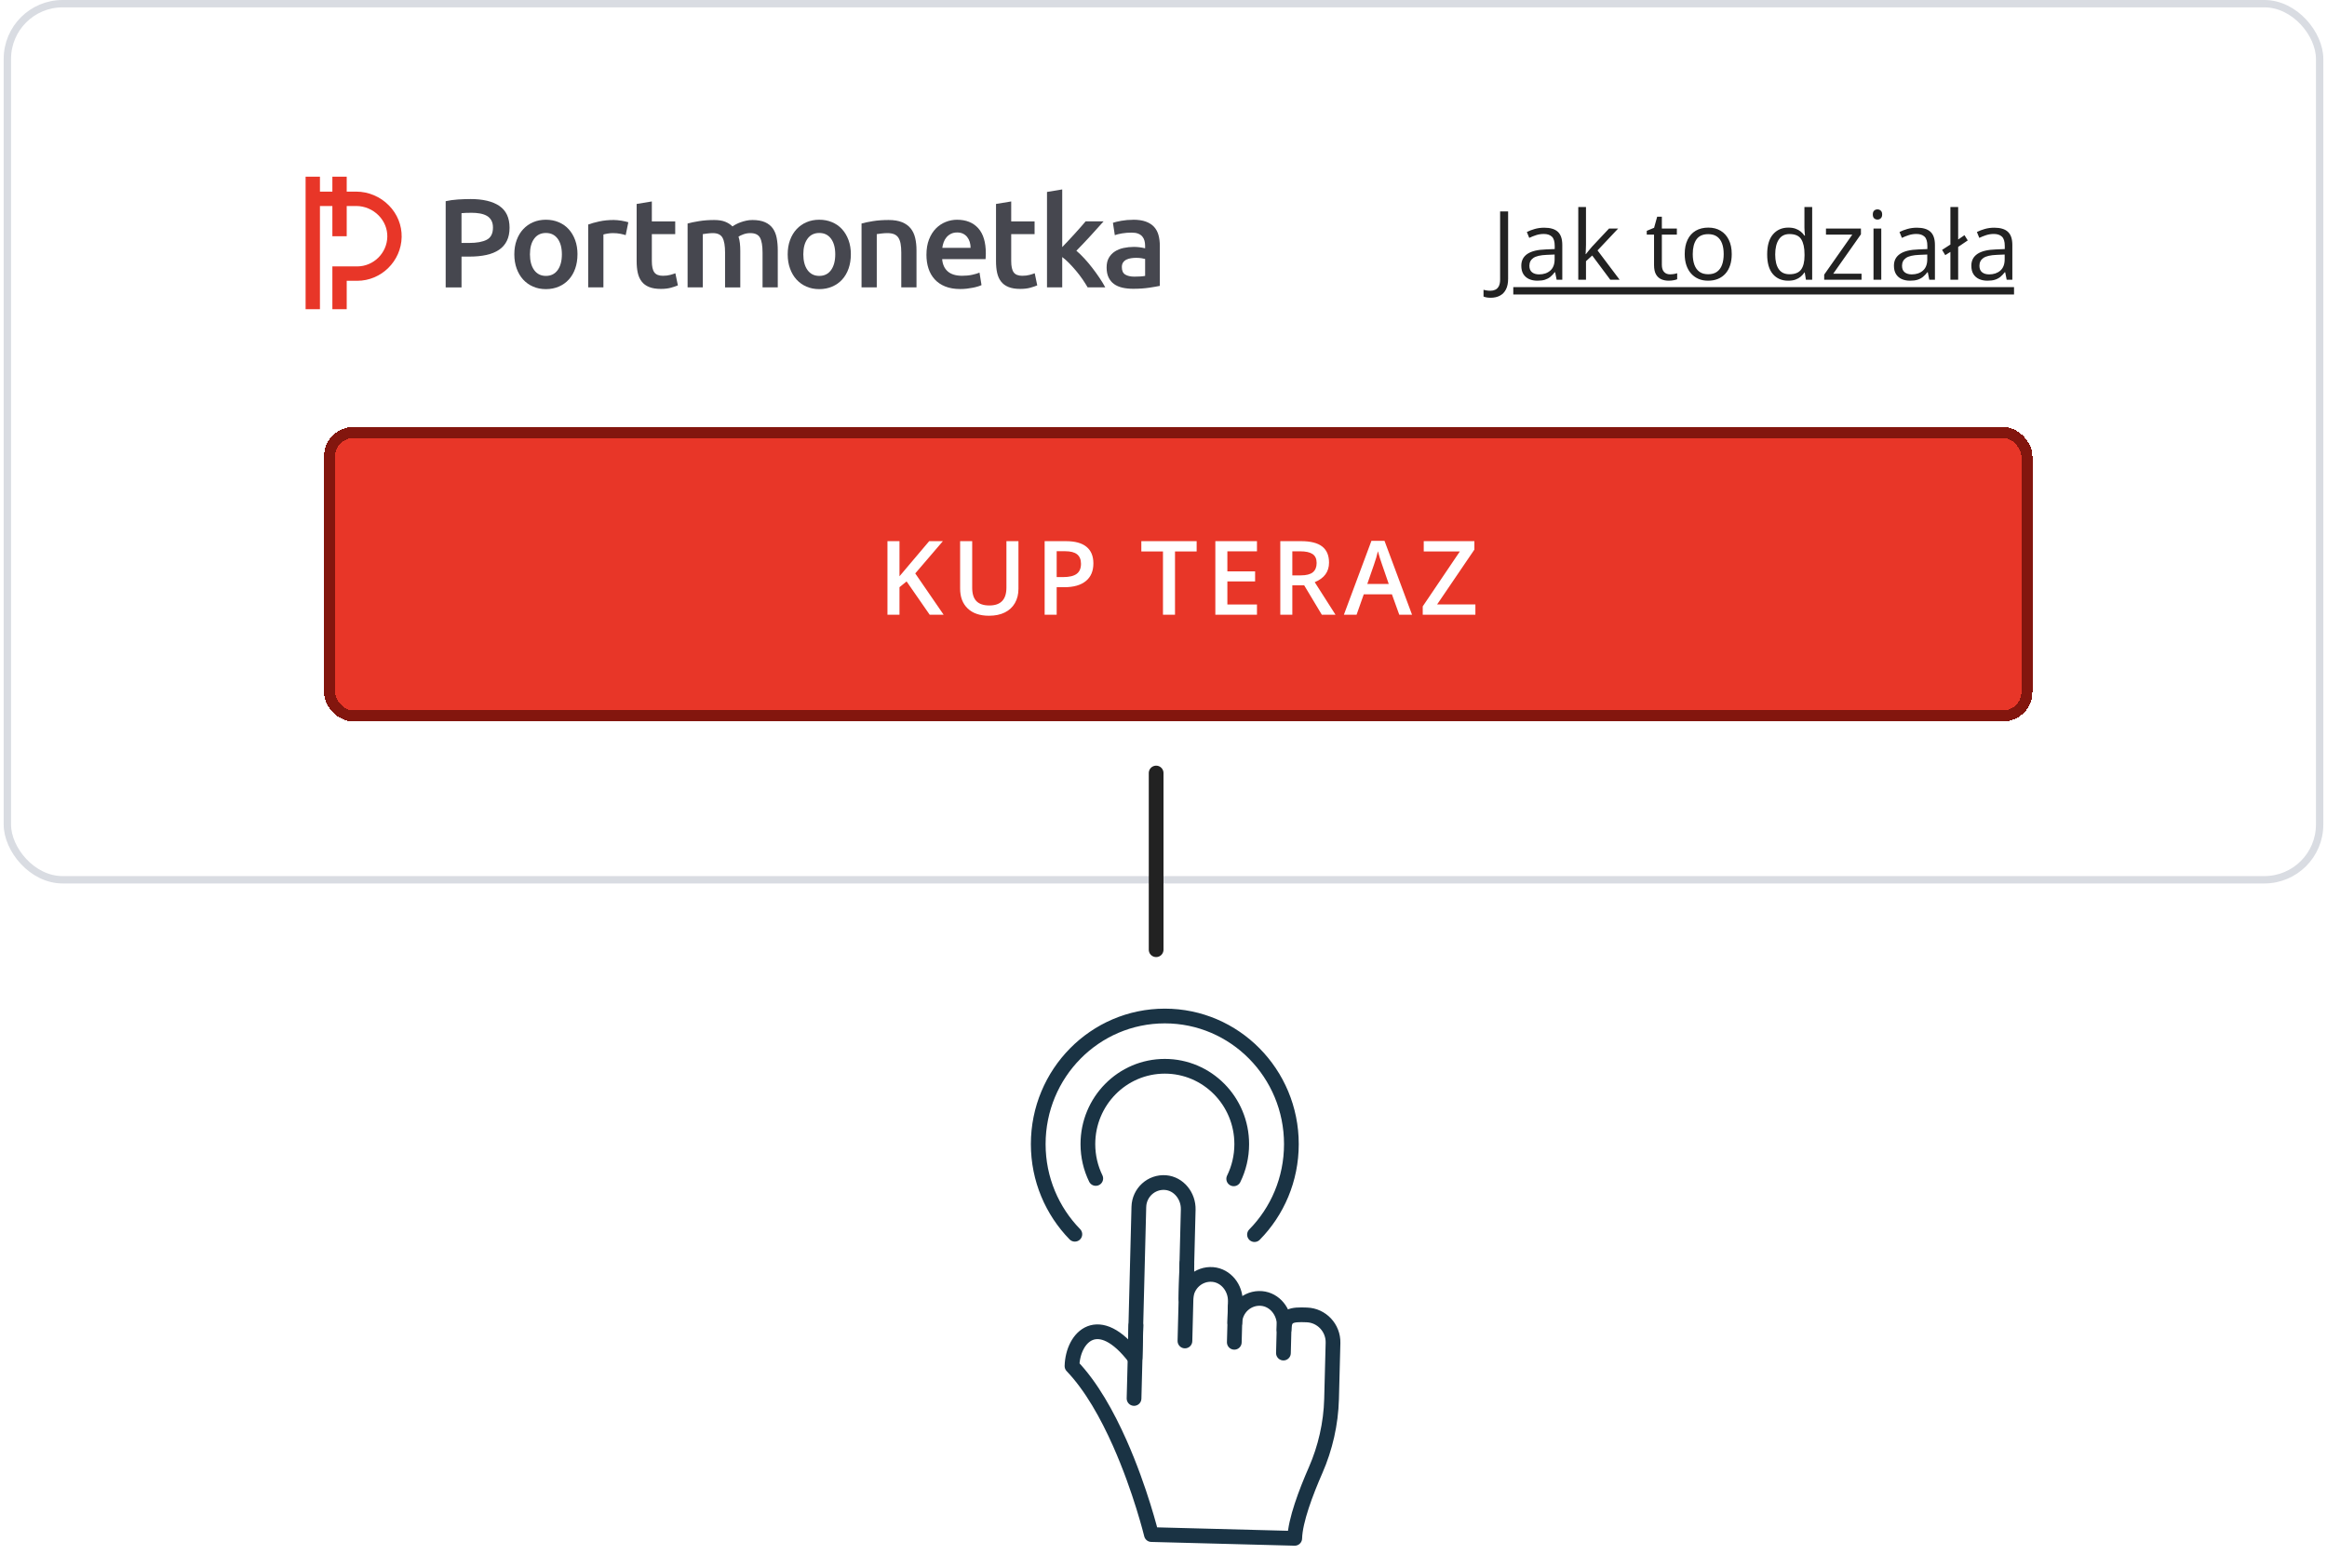 <svg width="316" height="213" viewBox="0 0 316 213" fill="none" xmlns="http://www.w3.org/2000/svg">
<rect x="1" y="0.5" width="314" height="119" rx="7.5" stroke="#D9DCE2"/>
<path d="M52.817 27.908C51.65 26.714 50.031 26.028 48.376 26.028H47.083V24H45.135V26.026H43.448V24H41.5V42H43.448V27.981H45.135V32.085H47.083V27.981H48.376C49.51 27.981 50.625 28.452 51.427 29.274C52.2 30.066 52.615 31.091 52.596 32.16C52.556 34.379 50.723 36.186 48.508 36.186H45.135V41.998H47.083V38.141H48.508C51.775 38.141 54.481 35.475 54.544 32.198C54.575 30.601 53.96 29.072 52.817 27.906V27.908Z" fill="#E83628"/>
<path d="M63.866 27.035C65.584 27.035 66.903 27.349 67.82 27.977C68.736 28.606 69.196 29.589 69.196 30.927C69.196 31.624 69.074 32.22 68.829 32.717C68.585 33.214 68.229 33.619 67.762 33.935C67.295 34.248 66.724 34.482 66.053 34.63C65.382 34.778 64.612 34.854 63.748 34.854H62.674V39.038H60.522V27.327C61.021 27.214 61.578 27.137 62.185 27.096C62.793 27.056 63.354 27.038 63.868 27.038L63.866 27.035ZM64.021 28.903C63.474 28.903 63.023 28.92 62.671 28.955V33H63.713C64.748 33 65.546 32.854 66.105 32.562C66.663 32.27 66.943 31.718 66.943 30.908C66.943 30.519 66.868 30.194 66.72 29.93C66.572 29.666 66.368 29.462 66.105 29.313C65.842 29.165 65.532 29.059 65.173 28.995C64.814 28.931 64.429 28.901 64.021 28.901V28.903Z" fill="#46474F"/>
<path d="M78.419 34.543C78.419 35.252 78.316 35.898 78.112 36.479C77.908 37.061 77.617 37.558 77.241 37.971C76.866 38.383 76.413 38.703 75.882 38.929C75.352 39.158 74.77 39.273 74.132 39.273C73.493 39.273 72.913 39.158 72.39 38.929C71.867 38.701 71.416 38.38 71.041 37.971C70.665 37.558 70.372 37.061 70.161 36.479C69.949 35.898 69.844 35.252 69.844 34.543C69.844 33.834 69.949 33.191 70.161 32.614C70.372 32.036 70.668 31.542 71.048 31.132C71.43 30.72 71.881 30.404 72.407 30.18C72.93 29.956 73.505 29.846 74.132 29.846C74.758 29.846 75.335 29.956 75.866 30.18C76.396 30.404 76.847 30.72 77.225 31.132C77.6 31.544 77.894 32.039 78.105 32.614C78.316 33.191 78.422 33.834 78.422 34.543H78.419ZM76.302 34.543C76.302 33.653 76.112 32.946 75.73 32.425C75.347 31.905 74.817 31.645 74.134 31.645C73.451 31.645 72.918 31.905 72.538 32.425C72.155 32.946 71.965 33.65 71.965 34.543C71.965 35.436 72.155 36.161 72.538 36.687C72.921 37.212 73.451 37.476 74.134 37.476C74.817 37.476 75.35 37.212 75.73 36.687C76.11 36.161 76.302 35.448 76.302 34.543Z" fill="#46474F"/>
<path d="M84.964 31.937C84.793 31.881 84.556 31.82 84.256 31.758C83.953 31.695 83.603 31.664 83.204 31.664C82.977 31.664 82.735 31.688 82.479 31.732C82.223 31.777 82.043 31.817 81.942 31.853V39.035H79.874V30.498C80.273 30.35 80.77 30.211 81.369 30.079C81.968 29.947 82.629 29.881 83.359 29.881C83.495 29.881 83.655 29.89 83.838 29.907C84.021 29.923 84.202 29.947 84.385 29.975C84.568 30.003 84.744 30.039 84.915 30.079C85.087 30.119 85.223 30.157 85.326 30.189L84.967 31.937H84.964Z" fill="#46474F"/>
<path d="M86.45 27.705L88.518 27.363V30.072H91.693V31.804H88.518V35.455C88.518 36.176 88.63 36.69 88.858 36.998C89.086 37.307 89.473 37.46 90.02 37.46C90.395 37.46 90.729 37.42 91.02 37.34C91.311 37.26 91.541 37.187 91.712 37.116L92.055 38.763C91.815 38.866 91.503 38.972 91.116 39.081C90.729 39.189 90.273 39.243 89.75 39.243C89.112 39.243 88.581 39.158 88.154 38.986C87.727 38.814 87.389 38.567 87.138 38.24C86.887 37.914 86.711 37.519 86.607 37.057C86.504 36.595 86.455 36.065 86.455 35.472V27.705H86.45Z" fill="#46474F"/>
<path d="M98.463 34.321C98.463 33.383 98.346 32.707 98.114 32.29C97.881 31.873 97.445 31.664 96.807 31.664C96.579 31.664 96.328 31.68 96.055 31.716C95.783 31.751 95.577 31.779 95.441 31.8V39.035H93.373V30.361C93.772 30.248 94.293 30.137 94.936 30.036C95.579 29.932 96.26 29.883 96.978 29.883C97.593 29.883 98.097 29.963 98.489 30.123C98.881 30.283 99.21 30.495 99.47 30.757C99.595 30.665 99.754 30.568 99.949 30.465C100.141 30.361 100.36 30.267 100.597 30.182C100.836 30.097 101.09 30.024 101.357 29.968C101.625 29.911 101.895 29.883 102.169 29.883C102.864 29.883 103.437 29.984 103.885 30.182C104.335 30.382 104.687 30.663 104.943 31.023C105.199 31.383 105.375 31.817 105.474 32.326C105.57 32.834 105.619 33.391 105.619 33.996V39.035H103.552V34.321C103.552 33.383 103.437 32.707 103.209 32.29C102.981 31.873 102.542 31.664 101.895 31.664C101.564 31.664 101.252 31.718 100.956 31.826C100.66 31.935 100.437 32.041 100.289 32.144C100.381 32.429 100.444 32.733 100.477 33.054C100.512 33.374 100.529 33.716 100.529 34.083V39.037H98.461V34.323L98.463 34.321Z" fill="#46474F"/>
<path d="M115.542 34.543C115.542 35.252 115.439 35.898 115.235 36.479C115.031 37.061 114.74 37.558 114.364 37.971C113.989 38.383 113.536 38.703 113.005 38.929C112.475 39.158 111.893 39.273 111.255 39.273C110.616 39.273 110.037 39.158 109.513 38.929C108.99 38.701 108.539 38.38 108.164 37.971C107.788 37.558 107.495 37.061 107.284 36.479C107.072 35.898 106.967 35.252 106.967 34.543C106.967 33.834 107.072 33.191 107.284 32.614C107.495 32.036 107.791 31.542 108.171 31.132C108.553 30.72 109.004 30.404 109.53 30.18C110.053 29.956 110.628 29.846 111.255 29.846C111.881 29.846 112.459 29.956 112.989 30.18C113.519 30.404 113.97 30.72 114.348 31.132C114.723 31.544 115.017 32.039 115.228 32.614C115.439 33.191 115.545 33.834 115.545 34.543H115.542ZM113.425 34.543C113.425 33.653 113.235 32.946 112.853 32.425C112.47 31.905 111.94 31.645 111.257 31.645C110.574 31.645 110.041 31.905 109.661 32.425C109.278 32.946 109.088 33.65 109.088 34.543C109.088 35.436 109.278 36.161 109.661 36.687C110.044 37.212 110.574 37.476 111.257 37.476C111.94 37.476 112.473 37.212 112.853 36.687C113.233 36.161 113.425 35.448 113.425 34.543Z" fill="#46474F"/>
<path d="M116.997 30.361C117.396 30.248 117.913 30.137 118.551 30.036C119.189 29.932 119.894 29.883 120.668 29.883C121.396 29.883 122.006 29.984 122.496 30.182C122.987 30.382 123.376 30.663 123.665 31.023C123.956 31.383 124.16 31.817 124.28 32.326C124.4 32.834 124.458 33.391 124.458 33.996V39.035H122.391V34.321C122.391 33.84 122.36 33.433 122.297 33.096C122.233 32.759 122.132 32.486 121.989 32.274C121.846 32.062 121.654 31.909 121.41 31.81C121.166 31.713 120.865 31.664 120.513 31.664C120.25 31.664 119.978 31.68 119.694 31.716C119.41 31.751 119.199 31.779 119.063 31.8V39.035H116.995V30.361H116.997Z" fill="#46474F"/>
<path d="M125.81 34.594C125.81 33.805 125.927 33.115 126.16 32.519C126.392 31.925 126.704 31.431 127.091 31.037C127.479 30.644 127.922 30.347 128.424 30.147C128.924 29.947 129.438 29.848 129.962 29.848C131.191 29.848 132.151 30.232 132.839 30.997C133.529 31.763 133.872 32.905 133.872 34.425C133.872 34.54 133.869 34.667 133.862 34.811C133.855 34.955 133.848 35.082 133.836 35.197H127.943C128 35.918 128.253 36.474 128.704 36.868C129.154 37.261 129.804 37.459 130.659 37.459C131.159 37.459 131.619 37.414 132.034 37.322C132.449 37.23 132.778 37.134 133.015 37.03L133.287 38.726C133.172 38.783 133.017 38.844 132.818 38.905C132.618 38.969 132.391 39.026 132.135 39.077C131.879 39.129 131.602 39.172 131.306 39.207C131.011 39.242 130.708 39.259 130.4 39.259C129.614 39.259 128.931 39.141 128.352 38.908C127.772 38.675 127.293 38.347 126.918 37.93C126.542 37.513 126.263 37.021 126.08 36.455C125.897 35.89 125.808 35.27 125.808 34.594H125.81ZM131.804 33.669C131.804 33.384 131.764 33.113 131.684 32.853C131.604 32.597 131.487 32.373 131.335 32.184C131.182 31.996 130.994 31.848 130.771 31.739C130.548 31.631 130.285 31.577 129.978 31.577C129.671 31.577 129.38 31.636 129.14 31.756C128.901 31.876 128.699 32.034 128.535 32.227C128.37 32.422 128.241 32.644 128.15 32.896C128.058 33.148 127.995 33.405 127.962 33.666H131.804V33.669Z" fill="#46474F"/>
<path d="M135.251 27.705L137.319 27.363V30.072H140.494V31.804H137.319V35.455C137.319 36.176 137.431 36.69 137.659 36.998C137.887 37.307 138.274 37.46 138.821 37.46C139.196 37.46 139.529 37.42 139.82 37.34C140.111 37.26 140.341 37.187 140.513 37.116L140.855 38.763C140.616 38.866 140.304 38.972 139.917 39.081C139.529 39.189 139.074 39.243 138.551 39.243C137.912 39.243 137.382 39.158 136.955 38.986C136.528 38.814 136.19 38.567 135.939 38.24C135.687 37.914 135.511 37.519 135.408 37.057C135.305 36.595 135.256 36.065 135.256 35.472V27.705H135.251Z" fill="#46474F"/>
<path d="M144.245 33.566C144.508 33.29 144.785 32.998 145.083 32.682C145.379 32.369 145.67 32.053 145.953 31.74C146.237 31.427 146.507 31.123 146.766 30.831C147.021 30.538 147.242 30.284 147.423 30.067H149.866C149.298 30.708 148.699 31.37 148.068 32.056C147.439 32.741 146.805 33.41 146.169 34.06C146.51 34.345 146.869 34.692 147.242 35.097C147.617 35.502 147.981 35.933 148.333 36.39C148.685 36.847 149.014 37.304 149.321 37.761C149.629 38.218 149.885 38.642 150.089 39.029H147.697C147.493 38.675 147.256 38.303 146.988 37.914C146.721 37.526 146.432 37.149 146.125 36.783C145.817 36.418 145.505 36.072 145.186 35.747C144.867 35.422 144.555 35.144 144.247 34.915V39.029H142.18V26.074L144.247 25.73V33.566H144.245Z" fill="#46474F"/>
<path d="M153.881 29.846C154.564 29.846 155.139 29.93 155.606 30.102C156.073 30.274 156.446 30.515 156.726 30.823C157.005 31.132 157.204 31.506 157.324 31.947C157.444 32.388 157.502 32.87 157.502 33.396V38.83C157.183 38.899 156.702 38.981 156.059 39.08C155.416 39.177 154.691 39.226 153.881 39.226C153.346 39.226 152.856 39.174 152.412 39.073C151.968 38.969 151.588 38.804 151.276 38.576C150.962 38.347 150.718 38.051 150.542 37.685C150.366 37.32 150.276 36.868 150.276 36.331C150.276 35.794 150.375 35.382 150.574 35.028C150.774 34.675 151.044 34.385 151.386 34.164C151.727 33.94 152.123 33.78 152.574 33.683C153.025 33.587 153.494 33.537 153.982 33.537C154.21 33.537 154.449 33.551 154.7 33.58C154.951 33.608 155.219 33.657 155.503 33.726V33.382C155.503 33.141 155.475 32.913 155.418 32.696C155.362 32.479 155.261 32.289 155.12 32.121C154.977 31.956 154.789 31.827 154.557 31.735C154.325 31.643 154.031 31.598 153.677 31.598C153.198 31.598 152.759 31.631 152.363 31.702C151.964 31.77 151.64 31.85 151.389 31.942L151.133 30.263C151.396 30.171 151.776 30.079 152.278 29.989C152.778 29.898 153.313 29.853 153.884 29.853L153.881 29.846ZM154.053 37.577C154.691 37.577 155.174 37.542 155.505 37.474V35.177C155.39 35.144 155.226 35.108 155.01 35.073C154.794 35.04 154.555 35.021 154.292 35.021C154.064 35.021 153.834 35.038 153.6 35.073C153.367 35.108 153.156 35.17 152.968 35.261C152.781 35.353 152.63 35.483 152.515 35.648C152.4 35.813 152.344 36.022 152.344 36.274C152.344 36.767 152.497 37.106 152.804 37.294C153.111 37.483 153.527 37.577 154.05 37.577H154.053Z" fill="#46474F"/>
<path d="M202.43 40.444C202.219 40.444 202.032 40.429 201.872 40.399C201.711 40.37 201.573 40.33 201.459 40.279V39.358C201.594 39.401 201.74 39.432 201.897 39.454C202.054 39.479 202.223 39.492 202.405 39.492C202.642 39.492 202.86 39.445 203.059 39.352C203.257 39.259 203.416 39.1 203.535 38.876C203.653 38.652 203.712 38.343 203.712 37.949V28.72H204.798V37.867C204.798 38.447 204.701 38.927 204.506 39.308C204.315 39.688 204.042 39.972 203.687 40.158C203.336 40.349 202.917 40.444 202.43 40.444ZM209.705 30.929C210.534 30.929 211.15 31.115 211.552 31.487C211.954 31.86 212.155 32.454 212.155 33.271V38H211.387L211.184 36.972H211.133C210.938 37.226 210.735 37.439 210.523 37.613C210.312 37.782 210.066 37.911 209.787 38C209.512 38.085 209.174 38.127 208.771 38.127C208.348 38.127 207.972 38.053 207.642 37.905C207.316 37.757 207.058 37.532 206.867 37.232C206.681 36.931 206.588 36.551 206.588 36.089C206.588 35.395 206.863 34.862 207.413 34.49C207.963 34.117 208.801 33.914 209.927 33.88L211.126 33.83V33.404C211.126 32.803 210.997 32.382 210.739 32.141C210.481 31.9 210.117 31.779 209.647 31.779C209.284 31.779 208.937 31.832 208.606 31.938C208.276 32.044 207.963 32.169 207.667 32.312L207.343 31.513C207.656 31.352 208.016 31.214 208.422 31.1C208.829 30.986 209.256 30.929 209.705 30.929ZM211.114 34.572L210.054 34.617C209.186 34.651 208.575 34.792 208.219 35.042C207.864 35.292 207.686 35.645 207.686 36.102C207.686 36.5 207.807 36.794 208.048 36.984C208.289 37.175 208.609 37.27 209.006 37.27C209.624 37.27 210.13 37.099 210.523 36.756C210.917 36.413 211.114 35.899 211.114 35.213V34.572ZM215.373 28.123V33.252C215.373 33.421 215.367 33.629 215.354 33.874C215.341 34.115 215.331 34.329 215.322 34.515H215.367C215.456 34.405 215.585 34.242 215.754 34.026C215.927 33.81 216.073 33.637 216.192 33.506L218.502 31.043H219.74L216.941 34.014L219.943 38H218.674L216.217 34.706L215.373 35.48V38H214.326V28.123H215.373ZM226.78 37.264C226.953 37.264 227.131 37.249 227.313 37.219C227.495 37.19 227.643 37.154 227.757 37.111V37.93C227.635 37.985 227.463 38.032 227.243 38.07C227.027 38.108 226.816 38.127 226.608 38.127C226.24 38.127 225.906 38.063 225.605 37.937C225.305 37.805 225.064 37.585 224.882 37.276C224.704 36.967 224.615 36.54 224.615 35.994V31.868H223.625V31.354L224.622 30.941L225.041 29.431H225.675V31.043H227.713V31.868H225.675V35.962C225.675 36.398 225.775 36.724 225.974 36.94C226.177 37.156 226.445 37.264 226.78 37.264ZM235.165 34.509C235.165 35.08 235.091 35.59 234.943 36.039C234.795 36.487 234.581 36.866 234.302 37.175C234.022 37.484 233.684 37.721 233.286 37.886C232.893 38.047 232.446 38.127 231.947 38.127C231.481 38.127 231.054 38.047 230.665 37.886C230.279 37.721 229.945 37.484 229.662 37.175C229.382 36.866 229.164 36.487 229.008 36.039C228.855 35.59 228.779 35.08 228.779 34.509C228.779 33.747 228.908 33.1 229.167 32.566C229.425 32.029 229.793 31.621 230.271 31.341C230.753 31.058 231.327 30.916 231.991 30.916C232.626 30.916 233.18 31.058 233.654 31.341C234.132 31.625 234.503 32.035 234.765 32.573C235.032 33.106 235.165 33.751 235.165 34.509ZM229.871 34.509C229.871 35.067 229.945 35.552 230.093 35.962C230.241 36.373 230.47 36.69 230.779 36.915C231.088 37.139 231.486 37.251 231.972 37.251C232.455 37.251 232.85 37.139 233.159 36.915C233.472 36.69 233.703 36.373 233.851 35.962C233.999 35.552 234.073 35.067 234.073 34.509C234.073 33.954 233.999 33.476 233.851 33.074C233.703 32.668 233.474 32.355 233.166 32.135C232.857 31.915 232.457 31.805 231.966 31.805C231.242 31.805 230.711 32.044 230.373 32.522C230.038 33 229.871 33.662 229.871 34.509ZM242.839 38.127C241.959 38.127 241.261 37.827 240.745 37.226C240.233 36.625 239.977 35.732 239.977 34.547C239.977 33.349 240.239 32.446 240.764 31.836C241.288 31.223 241.987 30.916 242.858 30.916C243.227 30.916 243.548 30.965 243.823 31.062C244.098 31.159 244.335 31.291 244.534 31.456C244.733 31.616 244.9 31.8 245.036 32.008H245.112C245.095 31.877 245.078 31.697 245.061 31.468C245.044 31.24 245.036 31.053 245.036 30.91V28.123H246.089V38H245.239L245.08 37.01H245.036C244.904 37.217 244.737 37.405 244.534 37.575C244.335 37.744 244.096 37.879 243.817 37.981C243.542 38.078 243.216 38.127 242.839 38.127ZM243.004 37.251C243.749 37.251 244.276 37.039 244.585 36.616C244.894 36.193 245.048 35.565 245.048 34.731V34.541C245.048 33.656 244.9 32.977 244.604 32.503C244.312 32.029 243.779 31.792 243.004 31.792C242.357 31.792 241.872 32.042 241.551 32.541C241.229 33.036 241.068 33.713 241.068 34.572C241.068 35.427 241.227 36.087 241.544 36.553C241.866 37.018 242.353 37.251 243.004 37.251ZM252.792 38H247.721V37.302L251.536 31.868H247.962V31.043H252.71V31.824L248.946 37.181H252.792V38ZM255.471 31.043V38H254.417V31.043H255.471ZM254.957 28.44C255.131 28.44 255.279 28.498 255.401 28.612C255.528 28.722 255.592 28.895 255.592 29.132C255.592 29.365 255.528 29.539 255.401 29.653C255.279 29.767 255.131 29.824 254.957 29.824C254.775 29.824 254.623 29.767 254.5 29.653C254.382 29.539 254.322 29.365 254.322 29.132C254.322 28.895 254.382 28.722 254.5 28.612C254.623 28.498 254.775 28.44 254.957 28.44ZM260.308 30.929C261.138 30.929 261.753 31.115 262.155 31.487C262.557 31.86 262.758 32.454 262.758 33.271V38H261.99L261.787 36.972H261.736C261.542 37.226 261.339 37.439 261.127 37.613C260.915 37.782 260.67 37.911 260.391 38C260.116 38.085 259.777 38.127 259.375 38.127C258.952 38.127 258.575 38.053 258.245 37.905C257.919 37.757 257.661 37.532 257.471 37.232C257.285 36.931 257.191 36.551 257.191 36.089C257.191 35.395 257.466 34.862 258.017 34.49C258.567 34.117 259.405 33.914 260.53 33.88L261.73 33.83V33.404C261.73 32.803 261.601 32.382 261.343 32.141C261.085 31.9 260.721 31.779 260.251 31.779C259.887 31.779 259.54 31.832 259.21 31.938C258.88 32.044 258.567 32.169 258.271 32.312L257.947 31.513C258.26 31.352 258.62 31.214 259.026 31.1C259.432 30.986 259.86 30.929 260.308 30.929ZM261.717 34.572L260.657 34.617C259.79 34.651 259.178 34.792 258.823 35.042C258.467 35.292 258.29 35.645 258.29 36.102C258.29 36.5 258.41 36.794 258.651 36.984C258.893 37.175 259.212 37.27 259.61 37.27C260.228 37.27 260.733 37.099 261.127 36.756C261.521 36.413 261.717 35.899 261.717 35.213V34.572ZM264.859 38V34.217L264.161 34.655L263.729 33.944L264.859 33.214V28.123H265.913V32.535L266.77 31.944L267.214 32.655L265.913 33.538V38H264.859ZM270.82 30.929C271.649 30.929 272.265 31.115 272.667 31.487C273.069 31.86 273.27 32.454 273.27 33.271V38H272.502L272.299 36.972H272.248C272.053 37.226 271.85 37.439 271.639 37.613C271.427 37.782 271.182 37.911 270.902 38C270.627 38.085 270.289 38.127 269.887 38.127C269.464 38.127 269.087 38.053 268.757 37.905C268.431 37.757 268.173 37.532 267.982 37.232C267.796 36.931 267.703 36.551 267.703 36.089C267.703 35.395 267.978 34.862 268.528 34.49C269.078 34.117 269.916 33.914 271.042 33.88L272.242 33.83V33.404C272.242 32.803 272.113 32.382 271.854 32.141C271.596 31.9 271.232 31.779 270.763 31.779C270.399 31.779 270.052 31.832 269.722 31.938C269.392 32.044 269.078 32.169 268.782 32.312L268.458 31.513C268.772 31.352 269.131 31.214 269.538 31.1C269.944 30.986 270.371 30.929 270.82 30.929ZM272.229 34.572L271.169 34.617C270.301 34.651 269.69 34.792 269.334 35.042C268.979 35.292 268.801 35.645 268.801 36.102C268.801 36.5 268.922 36.794 269.163 36.984C269.404 37.175 269.724 37.27 270.122 37.27C270.739 37.27 271.245 37.099 271.639 36.756C272.032 36.413 272.229 35.899 272.229 35.213V34.572Z" fill="#222222"/>
<line x1="205.5" y1="39.5" x2="273.5" y2="39.5" stroke="#222222"/>
<g filter="url(#filter0_d_2934_3692)">
<rect x="42" y="56" width="232" height="40" rx="4" fill="#E83628" shape-rendering="crispEdges"/>
<rect x="42.75" y="56.75" width="230.5" height="38.5" rx="3.25" stroke="#83160E" stroke-width="1.5" shape-rendering="crispEdges"/>
<path d="M126.144 81.5H124.25L121.112 76.975L120.148 77.761V81.5H118.515V71.506H120.148V76.277C120.595 75.731 121.039 75.204 121.481 74.698L124.182 71.506H126.041C124.296 73.557 123.045 75.017 122.288 75.888L126.144 81.5ZM136.304 71.506V77.973C136.304 78.711 136.144 79.358 135.825 79.914C135.511 80.466 135.053 80.892 134.451 81.192C133.854 81.489 133.139 81.637 132.305 81.637C131.065 81.637 130.101 81.309 129.413 80.652C128.725 79.996 128.381 79.094 128.381 77.945V71.506H130.021V77.829C130.021 78.654 130.213 79.262 130.596 79.654C130.979 80.046 131.566 80.242 132.359 80.242C133.9 80.242 134.67 79.433 134.67 77.815V71.506H136.304ZM146.478 74.527C146.478 75.571 146.136 76.371 145.452 76.927C144.769 77.483 143.796 77.761 142.533 77.761H141.494V81.5H139.86V71.506H142.738C143.987 71.506 144.921 71.761 145.541 72.272C146.165 72.782 146.478 73.534 146.478 74.527ZM141.494 76.387H142.362C143.201 76.387 143.816 76.241 144.208 75.949C144.6 75.658 144.796 75.202 144.796 74.582C144.796 74.008 144.62 73.579 144.27 73.297C143.919 73.014 143.372 72.873 142.629 72.873H141.494V76.387ZM157.562 81.5H155.929V72.907H152.989V71.506H160.502V72.907H157.562V81.5ZM168.693 81.5H163.04V71.506H168.693V72.887H164.674V75.607H168.44V76.975H164.674V80.112H168.693V81.5ZM173.494 76.154H174.629C175.39 76.154 175.941 76.013 176.283 75.731C176.625 75.448 176.796 75.029 176.796 74.473C176.796 73.908 176.611 73.502 176.242 73.256C175.873 73.01 175.317 72.887 174.574 72.887H173.494V76.154ZM173.494 77.508V81.5H171.86V71.506H174.684C175.973 71.506 176.928 71.747 177.548 72.231C178.168 72.713 178.478 73.443 178.478 74.418C178.478 75.662 177.83 76.549 176.536 77.077L179.359 81.5H177.5L175.107 77.508H173.494ZM188.016 81.5L187.018 78.725H183.196L182.219 81.5H180.496L184.235 71.465H186.013L189.752 81.5H188.016ZM186.587 77.316L185.65 74.596C185.582 74.413 185.486 74.126 185.363 73.734C185.245 73.342 185.163 73.055 185.117 72.873C184.994 73.434 184.814 74.046 184.577 74.712L183.675 77.316H186.587ZM198.354 81.5H191.203V80.365L196.241 72.907H191.34V71.506H198.217V72.654L193.158 80.099H198.354V81.5Z" fill="white"/>
</g>
<line x1="157" y1="129" x2="157" y2="105" stroke="#222222" stroke-width="2" stroke-linecap="round"/>
<g clip-path="url(#clip0_2934_3692)">
<path d="M155.376 212.433C154.119 212.403 153.05 211.52 152.743 210.287L152.525 209.405C152.515 209.345 151.079 203.571 148.456 197.656C146.654 193.586 144.673 190.367 142.733 188.342C141.99 187.571 141.594 186.528 141.614 185.445C141.743 180.453 145.01 176.774 149.208 176.884C149.594 176.894 149.97 176.934 150.357 177.004L150.683 164.132C150.782 160.332 153.555 156.994 157.287 156.633C161.733 156.212 165.426 159.811 165.317 164.202L165.188 169.064C165.188 169.064 165.218 169.124 165.248 169.134C167.416 169.395 169.297 170.618 170.456 172.362C170.703 172.342 170.951 172.332 171.208 172.342C173.188 172.393 174.97 173.245 176.258 174.578C176.564 174.558 176.881 174.558 177.228 174.568C180.99 174.668 185.099 177.816 184.99 182.177L184.624 196.433L184.198 197.255C182.406 200.723 179.852 206.668 179.792 209.044L179.763 210.237C179.723 211.791 178.446 213.024 176.911 212.984L155.366 212.413L155.376 212.433Z" fill="white"/>
<path d="M177.475 178.608C175.386 178.528 174.416 178.638 174.366 180.623L174.386 180.042C174.436 178.207 173.119 176.523 171.307 176.373C169.376 176.222 167.733 177.736 167.683 179.671L167.752 176.784C167.802 174.949 166.485 173.265 164.673 173.115C162.743 172.964 161.099 174.478 161.049 176.413L161.356 164.303C161.406 162.468 160.089 160.784 158.277 160.633C156.346 160.483 154.703 161.997 154.653 163.932L154.129 184.483C149.168 177.947 145.683 181.596 145.574 185.556C148.198 188.293 150.366 192.202 152.059 196.012C154.881 202.358 156.356 208.443 156.356 208.443L175.822 208.954C175.881 206.538 177.356 202.668 178.663 199.681C179.97 196.694 180.733 193.375 180.822 190.047L181.02 182.408C181.069 180.373 179.475 178.678 177.465 178.608H177.475Z" fill="white" stroke="#1A3344" stroke-width="2" stroke-linecap="round" stroke-linejoin="round"/>
<path d="M161.178 171.631L160.911 182.147" stroke="#1A3344" stroke-width="2" stroke-linecap="round" stroke-linejoin="round"/>
<path d="M167.743 177.545L167.614 182.327" stroke="#1A3344" stroke-width="2" stroke-linecap="round" stroke-linejoin="round"/>
<path d="M174.387 179.852L174.287 183.791" stroke="#1A3344" stroke-width="2" stroke-linecap="round" stroke-linejoin="round"/>
<path d="M154.257 180.031L154 189.956" stroke="#1A3344" stroke-width="2" stroke-linecap="round" stroke-linejoin="round"/>
<path d="M145.961 167.65C142.891 164.502 140.99 160.181 140.99 155.409C140.99 145.795 148.683 138.006 158.178 138.006C167.673 138.006 175.366 145.795 175.366 155.409C175.366 160.201 173.456 164.552 170.357 167.7" stroke="#1A3344" stroke-width="2" stroke-linecap="round" stroke-linejoin="round"/>
<path d="M148.802 160.072C148.119 158.669 147.732 157.085 147.732 155.41C147.732 149.566 152.406 144.834 158.178 144.834C163.95 144.834 168.624 149.566 168.624 155.41C168.624 157.105 168.227 158.709 167.534 160.122" stroke="#1A3344" stroke-width="2" stroke-linecap="round" stroke-linejoin="round"/>
</g>
<defs>
<filter id="filter0_d_2934_3692" x="42" y="56" width="234" height="42" filterUnits="userSpaceOnUse" color-interpolation-filters="sRGB">
<feFlood flood-opacity="0" result="BackgroundImageFix"/>
<feColorMatrix in="SourceAlpha" type="matrix" values="0 0 0 0 0 0 0 0 0 0 0 0 0 0 0 0 0 0 127 0" result="hardAlpha"/>
<feOffset dx="2" dy="2"/>
<feComposite in2="hardAlpha" operator="out"/>
<feColorMatrix type="matrix" values="0 0 0 0 0.514 0 0 0 0 0.086 0 0 0 0 0.055 0 0 0 1 0"/>
<feBlend mode="normal" in2="BackgroundImageFix" result="effect1_dropShadow_2934_3692"/>
<feBlend mode="normal" in="SourceGraphic" in2="effect1_dropShadow_2934_3692" result="shape"/>
</filter>
<clipPath id="clip0_2934_3692">
<rect width="53" height="76" fill="white" transform="translate(132 137.004)"/>
</clipPath>
</defs>
</svg>
